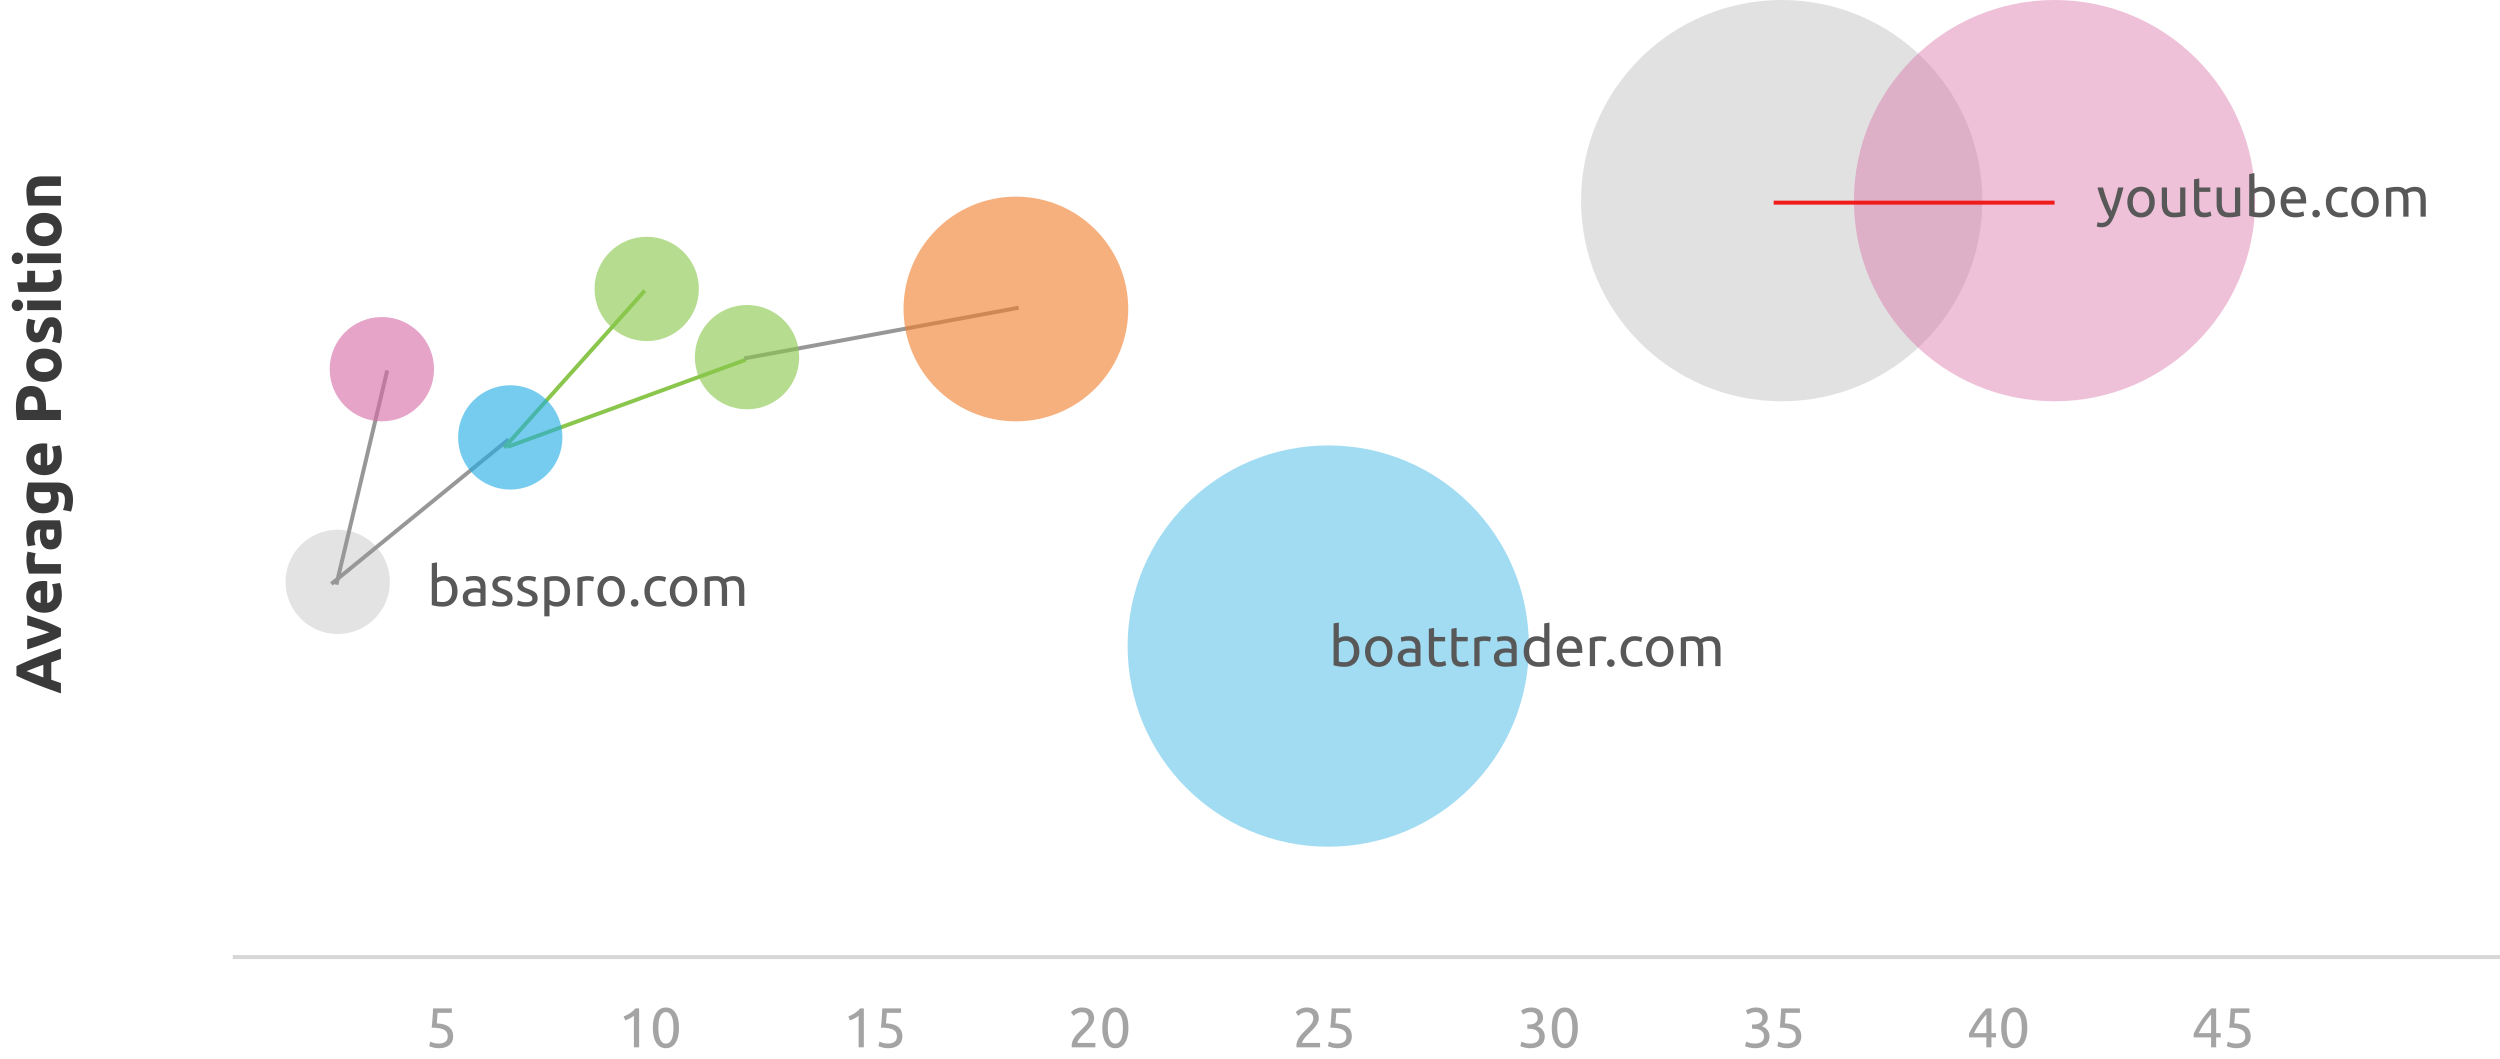 <svg xmlns="http://www.w3.org/2000/svg" width="623" height="264"><g fill="none" fill-rule="evenodd"><path fill="#000" d="M623 239H58v-1h565z" opacity=".16"/><circle cx="444" cy="50" r="50" fill="#B8B8B8" opacity=".42"/><circle cx="512" cy="50" r="50" fill="#D66CA6" opacity=".42"/><path fill="#F01C1C" fill-rule="nonzero" d="M512 50v1h-70v-1z"/><circle cx="331" cy="161" r="50" fill="#22ADE3" opacity=".42"/><g transform="translate(71 49)"><circle cx="13.16" cy="96" r="13" fill="#D1D1D1" opacity=".62"/><path stroke="#979797" stroke-linecap="square" d="M12.938 96.206l12.444-52.412M11.964 96.196l43.392-35.392"/><path stroke="#8AC64C" stroke-linecap="square" d="M55.949 62.179l58.422-21.358"/><path stroke="#979797" stroke-linecap="square" d="M114.962 40.222l67.396-12.444"/><path stroke="#8AC64C" stroke-linecap="square" d="M54.978 62.2l34.364-38.4"/><circle cx="56.16" cy="60" r="13" fill="#22ADE3" opacity=".62"/><circle cx="90.16" cy="23" r="13" fill="#8AC64C" opacity=".62"/><circle cx="24.16" cy="43" r="13" fill="#D66CA6" opacity=".62"/><circle cx="115.16" cy="40" r="13" fill="#8AC64C" opacity=".62"/><circle cx="182.16" cy="28" r="28" fill="#F0802F" opacity=".62"/></g><path fill="#A4A4A4" fill-rule="nonzero" d="M109.342 261.21c.616 0 1.148-.075 1.596-.224.448-.15.819-.355 1.113-.616a2.45 2.45 0 00.658-.938c.145-.364.217-.76.217-1.19 0-.961-.329-1.722-.987-2.282-.658-.56-1.692-.868-3.101-.924.019-.14.037-.331.056-.574l.056-.749.028-.378.041-.533.029-.398h3.542v-1.106h-4.676c-.019.42-.037.819-.056 1.197-.019.378-.042.758-.07 1.141-.028.383-.058.775-.091 1.176-.033.401-.077.83-.133 1.288.784 0 1.433.049 1.946.147.513.098.924.24 1.232.427.308.187.523.418.644.693.121.275.182.59.182.945 0 .233-.04.455-.119.665-.08.21-.208.394-.385.553a1.908 1.908 0 01-.693.378c-.285.093-.637.14-1.057.14-.523 0-.964-.06-1.323-.182a8.183 8.183 0 01-.777-.294l-.252 1.134c.075.037.196.084.364.14.168.056.36.112.574.168.215.056.448.103.7.14.252.037.5.056.742.056zm49.928-.21v-9.702h-.924c-.42.485-.882.889-1.386 1.211a8.685 8.685 0 01-1.554.791l.406.98a6.79 6.79 0 00.609-.238c.21-.093.41-.191.602-.294.191-.103.369-.21.532-.322.163-.112.301-.22.413-.322V261h1.302zm6.678.21c1.017 0 1.813-.439 2.387-1.316.574-.877.861-2.128.861-3.752 0-1.624-.287-2.875-.861-3.752-.574-.877-1.37-1.316-2.387-1.316s-1.813.439-2.387 1.316c-.574.877-.861 2.128-.861 3.752 0 1.624.287 2.875.861 3.752.574.877 1.37 1.316 2.387 1.316zm0-1.148c-.355 0-.653-.105-.896-.315a2.186 2.186 0 01-.581-.847 4.97 4.97 0 01-.308-1.246c-.06-.476-.091-.98-.091-1.512s.03-1.036.091-1.512c.06-.476.163-.891.308-1.246s.338-.637.581-.847c.243-.21.541-.315.896-.315s.653.105.896.315c.243.21.436.492.581.847.145.355.247.77.308 1.246.06.476.091.98.091 1.512s-.03 1.036-.091 1.512c-.06.476-.163.891-.308 1.246s-.338.637-.581.847c-.243.21-.541.315-.896.315z"/><path fill="#3A3A3A" fill-rule="nonzero" d="M15.184 170.208a27.24 27.24 0 01-1.184-.392c-.405-.144-.81-.285-1.216-.424v-4.32c.405-.139.81-.28 1.216-.424.405-.144.8-.275 1.184-.392v-2.672c-1.195.416-2.299.81-3.312 1.184-1.013.373-1.968.739-2.864 1.096A83.774 83.774 0 004.096 166v2.384a57.52 57.52 0 002.36 1.08c.805.347 1.656.699 2.552 1.056.896.357 1.85.723 2.864 1.096 1.013.373 2.117.768 3.312 1.184v-2.592zm-4.384-4.544v3.152a70.88 70.88 0 01-1.376-.504l-1.2-.456-.96-.368a15.178 15.178 0 00-.656-.24c.16-.064.379-.15.656-.256.277-.107.597-.232.96-.376s.763-.296 1.2-.456c.437-.16.896-.325 1.376-.496zm4.384-9.072a42.25 42.25 0 00-3.744-1.656 59.169 59.169 0 00-4.672-1.592v2.464c.416.107.867.232 1.352.376.485.144.976.293 1.472.448.496.155.979.312 1.448.472.47.16.896.31 1.28.448-.384.15-.81.301-1.28.456a107.796 107.796 0 01-2.92.912c-.485.144-.936.27-1.352.376v2.528a58.627 58.627 0 004.672-1.592 42.12 42.12 0 003.744-1.656v-1.984zm.224-8.352c0-.299-.016-.597-.048-.896-.032-.299-.072-.579-.12-.84s-.104-.499-.168-.712a3.305 3.305 0 00-.192-.512l-1.936.32c.117.267.216.61.296 1.032.08.421.12.85.12 1.288 0 .683-.144 1.227-.432 1.632a1.584 1.584 0 01-1.168.688v-5.408l-.44-.032a7.628 7.628 0 00-.456-.016c-1.419 0-2.493.347-3.224 1.04-.73.693-1.096 1.637-1.096 2.832 0 .512.096 1.01.288 1.496.192.485.475.915.848 1.288s.84.675 1.4.904c.56.23 1.213.344 1.96.344a5.48 5.48 0 001.728-.264 3.651 3.651 0 001.384-.816 3.84 3.84 0 00.92-1.392c.224-.56.336-1.219.336-1.976zm-5.28-1.152v3.152a3.427 3.427 0 01-.6-.152 1.634 1.634 0 01-.52-.296 1.405 1.405 0 01-.36-.48 1.608 1.608 0 01-.136-.688c0-.277.048-.51.144-.696.096-.187.219-.341.368-.464.15-.123.32-.213.512-.272.192-.059.39-.093.592-.104zm5.056-6.528H8.752a3.207 3.207 0 01-.088-.472 4.247 4.247 0 01-.04-.536c0-.33.03-.64.088-.928.059-.288.115-.539.168-.752l-1.968-.4a2.568 2.568 0 00-.136.464 9.392 9.392 0 00-.16 1.088 5.396 5.396 0 00-.024.464c0 .715.067 1.363.2 1.944s.275 1.085.424 1.512h7.968v-2.384zm.176-7.264c0-.864-.05-1.6-.152-2.208a31.001 31.001 0 00-.264-1.424h-4.96a5.38 5.38 0 00-1.424.176c-.427.117-.79.317-1.088.6-.299.283-.528.659-.688 1.128-.16.47-.24 1.056-.24 1.76 0 .277.013.552.04.824.027.272.059.53.096.776a9.03 9.03 0 00.264 1.2l1.92-.304a5.09 5.09 0 01-.248-1.024 8.112 8.112 0 01-.088-1.2c0-.608.123-1.035.368-1.28.245-.245.57-.368.976-.368h.224c-.043.15-.077.344-.104.584-.027.24-.04.515-.04.824 0 .459.045.901.136 1.328.09.427.237.805.44 1.136.203.33.475.595.816.792.341.197.757.296 1.248.296.512 0 .944-.085 1.296-.256.352-.17.637-.416.856-.736.219-.32.376-.701.472-1.144.096-.443.144-.936.144-1.48zm-1.84-.16c0 .437-.072.781-.216 1.032-.144.25-.403.376-.776.376-.192 0-.352-.043-.48-.128s-.23-.203-.304-.352a1.659 1.659 0 01-.152-.52 4.667 4.667 0 01-.008-1.16c.021-.192.043-.336.064-.432h1.808c.021.128.037.299.048.512.01.213.016.437.016.672zm4.672-8.608c0-1.461-.333-2.541-1-3.24-.667-.699-1.688-1.048-3.064-1.048H7.056a11.74 11.74 0 00-.336 1.584c-.043.299-.077.6-.104.904-.027.304-.04.6-.04.888 0 .672.099 1.275.296 1.808.197.533.477.984.84 1.352.363.368.797.648 1.304.84.507.192 1.07.288 1.688.288 1.237 0 2.2-.31 2.888-.928.688-.619 1.032-1.51 1.032-2.672a3.878 3.878 0 00-.352-1.68h.304c.47 0 .853.141 1.152.424.299.283.448.765.448 1.448 0 .523-.043.99-.128 1.4-.085.41-.203.803-.352 1.176l2 .416a9.4 9.4 0 00.36-1.424c.09-.512.136-1.024.136-1.536zm-5.488-.672c0 1.077-.667 1.616-2 1.616-.64 0-1.168-.155-1.584-.464-.416-.31-.624-.779-.624-1.408a5.712 5.712 0 01.08-.976h3.808c.085.15.16.33.224.544.064.213.096.443.096.688zm2.704-9.904c0-.299-.016-.597-.048-.896-.032-.299-.072-.579-.12-.84s-.104-.499-.168-.712a3.305 3.305 0 00-.192-.512l-1.936.32c.117.267.216.61.296 1.032.08.421.12.85.12 1.288 0 .683-.144 1.227-.432 1.632a1.584 1.584 0 01-1.168.688v-5.408l-.44-.032a7.628 7.628 0 00-.456-.016c-1.419 0-2.493.347-3.224 1.04-.73.693-1.096 1.637-1.096 2.832 0 .512.096 1.01.288 1.496.192.485.475.915.848 1.288s.84.675 1.4.904c.56.23 1.213.344 1.96.344a5.48 5.48 0 001.728-.264 3.651 3.651 0 001.384-.816 3.84 3.84 0 00.92-1.392c.224-.56.336-1.219.336-1.976zm-5.28-1.152v3.152a3.427 3.427 0 01-.6-.152 1.634 1.634 0 01-.52-.296 1.405 1.405 0 01-.36-.48 1.608 1.608 0 01-.136-.688c0-.277.048-.51.144-.696.096-.187.219-.341.368-.464.15-.123.32-.213.512-.272.192-.059.39-.093.592-.104zm5.056-10.64h-3.712v-.784c0-1.664-.296-2.944-.888-3.84-.592-.896-1.555-1.344-2.888-1.344-1.323 0-2.275.443-2.856 1.328s-.872 2.155-.872 3.808c0 .459.021.992.064 1.6.043.608.117 1.184.224 1.728h10.928v-2.496zm-5.84-.784v.784h-3.2a29.3 29.3 0 01-.032-.456 9.45 9.45 0 01-.016-.536c0-.363.024-.693.072-.992.048-.299.133-.552.256-.76.123-.208.285-.368.488-.48.203-.112.459-.168.768-.168.64 0 1.077.219 1.312.656.235.437.352 1.088.352 1.952zm6.064-10.368c0-.63-.107-1.197-.32-1.704A3.744 3.744 0 0014.184 88a3.95 3.95 0 00-1.408-.832c-.55-.192-1.155-.288-1.816-.288s-1.264.101-1.808.304a4.066 4.066 0 00-1.392.848 3.792 3.792 0 00-.896 1.304 4.273 4.273 0 00-.32 1.672c0 .597.107 1.15.32 1.656.213.507.512.944.896 1.312a4.1 4.1 0 001.392.864c.544.208 1.147.312 1.808.312s1.267-.101 1.816-.304A4.13 4.13 0 0014.184 94c.39-.363.69-.797.904-1.304.213-.507.32-1.07.32-1.688zm-2.048 0c0 .544-.216.965-.648 1.264-.432.299-1.016.448-1.752.448s-1.315-.15-1.736-.448c-.421-.299-.632-.72-.632-1.264s.21-.963.632-1.256c.421-.293 1-.44 1.736-.44s1.32.147 1.752.44c.432.293.648.712.648 1.256zm2.048-8.368c0-1.141-.213-2.024-.64-2.648-.427-.624-1.056-.936-1.888-.936-.352 0-.661.04-.928.12-.267.08-.51.219-.728.416-.219.197-.421.467-.608.808s-.376.773-.568 1.296a7.628 7.628 0 01-.264.632c-.08.165-.155.296-.224.392a.548.548 0 01-.216.192.646.646 0 01-.256.048c-.416 0-.624-.373-.624-1.12 0-.405.037-.77.112-1.096.075-.325.16-.627.256-.904l-1.856-.416c-.107.277-.205.65-.296 1.12-.09.47-.136.96-.136 1.472 0 1.024.23 1.83.688 2.416.459.587 1.083.88 1.872.88.405 0 .752-.059 1.04-.176.288-.117.536-.283.744-.496.208-.213.387-.472.536-.776.15-.304.293-.643.432-1.016.181-.48.344-.837.488-1.072.144-.235.312-.352.504-.352.245 0 .41.09.496.272.085.181.128.49.128.928 0 .416-.045.837-.136 1.264-.09.427-.216.843-.376 1.248l1.936.4c.085-.192.192-.536.32-1.032s.192-1.117.192-1.864zm-9.664-6.544c0-.384-.125-.717-.376-1-.25-.283-.595-.424-1.032-.424-.437 0-.781.141-1.032.424-.25.283-.376.616-.376 1s.125.717.376 1c.25.283.595.424 1.032.424.437 0 .781-.141 1.032-.424.25-.283.376-.616.376-1zm9.44-1.2H6.768v2.384h8.416v-2.384zm.192-5.488c0-.512-.043-.944-.128-1.296a6.783 6.783 0 00-.304-.96l-1.856.336a4.555 4.555 0 01.272 1.536c0 .533-.15.888-.448 1.064-.299.176-.699.264-1.2.264h-2.96v-2.864H6.768v2.864h-2.48l.384 2.384h7.072c.544 0 1.04-.05 1.488-.152.448-.101.83-.28 1.144-.536a2.53 2.53 0 00.736-1.024c.176-.427.264-.965.264-1.616zm-9.632-5.04c0-.384-.125-.717-.376-1-.25-.283-.595-.424-1.032-.424-.437 0-.781.141-1.032.424-.25.283-.376.616-.376 1s.125.717.376 1c.25.283.595.424 1.032.424.437 0 .781-.141 1.032-.424.25-.283.376-.616.376-1zm9.44-1.2H6.768v2.384h8.416v-2.384zm.224-5.984c0-.63-.107-1.197-.32-1.704a3.744 3.744 0 00-.904-1.304 3.95 3.95 0 00-1.408-.832c-.55-.192-1.155-.288-1.816-.288s-1.264.101-1.808.304a4.066 4.066 0 00-1.392.848 3.792 3.792 0 00-.896 1.304 4.273 4.273 0 00-.32 1.672c0 .597.107 1.15.32 1.656.213.507.512.944.896 1.312a4.1 4.1 0 001.392.864c.544.208 1.147.312 1.808.312s1.267-.101 1.816-.304a4.13 4.13 0 001.408-.848c.39-.363.69-.797.904-1.304.213-.507.32-1.07.32-1.688zm-2.048 0c0 .544-.216.965-.648 1.264-.432.299-1.016.448-1.752.448s-1.315-.15-1.736-.448c-.421-.299-.632-.72-.632-1.264s.21-.963.632-1.256c.421-.293 1-.44 1.736-.44s1.32.147 1.752.44c.432.293.648.712.648 1.256zm1.824-8.352H8.688c-.021-.15-.04-.32-.056-.512s-.024-.373-.024-.544c0-.555.16-.933.48-1.136.32-.203.864-.304 1.632-.304h4.464v-2.384h-4.752c-.576 0-1.099.059-1.568.176a3.08 3.08 0 00-1.216.592c-.341.277-.605.653-.792 1.128-.187.475-.28 1.07-.28 1.784 0 .704.05 1.376.152 2.016.101.64.21 1.163.328 1.568h8.128v-2.384z"/><path fill="#A4A4A4" fill-rule="nonzero" d="M215.27 261v-9.702h-.924c-.42.485-.882.889-1.386 1.211a8.685 8.685 0 01-1.554.791l.406.98a6.79 6.79 0 00.609-.238c.21-.093.41-.191.602-.294.191-.103.369-.21.532-.322.163-.112.301-.22.413-.322V261h1.302zm6.02.21c.616 0 1.148-.075 1.596-.224.448-.15.819-.355 1.113-.616a2.45 2.45 0 00.658-.938c.145-.364.217-.76.217-1.19 0-.961-.329-1.722-.987-2.282-.658-.56-1.692-.868-3.101-.924.019-.14.037-.331.056-.574l.056-.749.028-.378.041-.533.029-.398h3.542v-1.106h-4.676c-.019.42-.037.819-.056 1.197-.019.378-.042.758-.07 1.141-.028.383-.058.775-.091 1.176-.033.401-.077.83-.133 1.288.784 0 1.433.049 1.946.147.513.098.924.24 1.232.427.308.187.523.418.644.693.121.275.182.59.182.945 0 .233-.04.455-.119.665-.08.21-.208.394-.385.553a1.908 1.908 0 01-.693.378c-.285.093-.637.14-1.057.14-.523 0-.964-.06-1.323-.182a8.183 8.183 0 01-.777-.294l-.252 1.134c.075.037.196.084.364.14.168.056.36.112.574.168.215.056.448.103.7.14.252.037.5.056.742.056zm51.674-.21v-1.106h-4.466c0-.159.063-.345.189-.56.126-.215.282-.439.469-.672.187-.233.385-.457.595-.672.21-.215.394-.401.553-.56.28-.28.56-.567.84-.861.28-.294.532-.593.756-.896.224-.303.404-.611.539-.924.135-.313.203-.637.203-.973 0-.859-.254-1.524-.763-1.995-.509-.471-1.272-.707-2.289-.707a3.35 3.35 0 00-.938.126c-.29.084-.55.187-.784.308a3.636 3.636 0 00-.98.728l.644.924.28-.245c.121-.107.27-.21.448-.308.177-.098.378-.184.602-.259.224-.075.471-.112.742-.112.224 0 .436.03.637.091.2.06.376.156.525.287.15.13.268.294.357.49.089.196.133.434.133.714 0 .261-.049.509-.147.742-.098.233-.229.46-.392.679-.163.22-.35.439-.56.658-.21.22-.432.441-.665.665-.28.28-.565.57-.854.868-.29.299-.55.616-.784.952a5.043 5.043 0 00-.567 1.071 3.39 3.39 0 00-.217 1.225v.154c0 .056.005.112.014.168h5.88zm4.984.21c1.017 0 1.813-.439 2.387-1.316.574-.877.861-2.128.861-3.752 0-1.624-.287-2.875-.861-3.752-.574-.877-1.37-1.316-2.387-1.316s-1.813.439-2.387 1.316c-.574.877-.861 2.128-.861 3.752 0 1.624.287 2.875.861 3.752.574.877 1.37 1.316 2.387 1.316zm0-1.148c-.355 0-.653-.105-.896-.315a2.186 2.186 0 01-.581-.847 4.97 4.97 0 01-.308-1.246c-.06-.476-.091-.98-.091-1.512s.03-1.036.091-1.512c.06-.476.163-.891.308-1.246s.338-.637.581-.847c.243-.21.541-.315.896-.315s.653.105.896.315c.243.21.436.492.581.847.145.355.247.77.308 1.246.06.476.091.98.091 1.512s-.03 1.036-.091 1.512c-.06.476-.163.891-.308 1.246s-.338.637-.581.847c-.243.21-.541.315-.896.315zm51.016.938v-1.106h-4.466c0-.159.063-.345.189-.56.126-.215.282-.439.469-.672.187-.233.385-.457.595-.672.21-.215.394-.401.553-.56.28-.28.56-.567.84-.861.28-.294.532-.593.756-.896.224-.303.404-.611.539-.924.135-.313.203-.637.203-.973 0-.859-.254-1.524-.763-1.995-.509-.471-1.272-.707-2.289-.707a3.35 3.35 0 00-.938.126c-.29.084-.55.187-.784.308a3.636 3.636 0 00-.98.728l.644.924.28-.245c.121-.107.27-.21.448-.308.177-.098.378-.184.602-.259.224-.075.471-.112.742-.112.224 0 .436.03.637.091.2.06.376.156.525.287.15.13.268.294.357.49.089.196.133.434.133.714 0 .261-.049.509-.147.742-.098.233-.229.46-.392.679-.163.22-.35.439-.56.658-.21.22-.432.441-.665.665-.28.28-.565.57-.854.868-.29.299-.55.616-.784.952a5.043 5.043 0 00-.567 1.071 3.39 3.39 0 00-.217 1.225v.154c0 .056.005.112.014.168h5.88zm4.326.21c.616 0 1.148-.075 1.596-.224.448-.15.819-.355 1.113-.616a2.45 2.45 0 00.658-.938c.145-.364.217-.76.217-1.19 0-.961-.329-1.722-.987-2.282-.658-.56-1.692-.868-3.101-.924.019-.14.037-.331.056-.574l.056-.749.028-.378.041-.533.029-.398h3.542v-1.106h-4.676c-.019.42-.037.819-.056 1.197-.019.378-.042.758-.07 1.141-.028.383-.058.775-.091 1.176-.033.401-.077.83-.133 1.288.784 0 1.433.049 1.946.147.513.098.924.24 1.232.427.308.187.523.418.644.693.121.275.182.59.182.945 0 .233-.04.455-.119.665-.08.21-.208.394-.385.553a1.908 1.908 0 01-.693.378c-.285.093-.637.14-1.057.14-.523 0-.964-.06-1.323-.182a8.183 8.183 0 01-.777-.294l-.252 1.134c.075.037.196.084.364.14.168.056.36.112.574.168.215.056.448.103.7.14.252.037.5.056.742.056zm48.006 0c.625 0 1.167-.075 1.624-.224.457-.15.838-.355 1.141-.616.303-.261.527-.572.672-.931.145-.36.217-.749.217-1.169a2.611 2.611 0 00-.581-1.68 2.29 2.29 0 00-.609-.532 3.159 3.159 0 00-.728-.322c.41-.187.76-.46 1.05-.819.29-.36.434-.791.434-1.295 0-.364-.06-.702-.182-1.015a2.183 2.183 0 00-.546-.812 2.475 2.475 0 00-.924-.532c-.373-.126-.817-.189-1.33-.189-.27 0-.53.026-.777.077a5.45 5.45 0 00-.693.189 4.534 4.534 0 00-1.008.49l.504.994a4.98 4.98 0 01.791-.406c.313-.13.693-.196 1.141-.196.224 0 .436.026.637.077.2.051.378.138.532.259.154.121.278.275.371.462.093.187.14.41.14.672 0 .317-.065.581-.196.791-.13.21-.299.376-.504.497a2.097 2.097 0 01-.679.252c-.247.047-.488.07-.721.07h-.462v1.064h.336c.336 0 .665.03.987.091.322.06.604.163.847.308s.439.338.588.581c.15.243.224.541.224.896 0 .55-.18.99-.539 1.316-.36.327-.954.49-1.785.49-.532 0-.982-.06-1.351-.182a7.868 7.868 0 01-.791-.294l-.252 1.134c.075.037.196.084.364.14a8.07 8.07 0 001.309.308c.257.037.506.056.749.056zm8.652 0c1.017 0 1.813-.439 2.387-1.316.574-.877.861-2.128.861-3.752 0-1.624-.287-2.875-.861-3.752-.574-.877-1.37-1.316-2.387-1.316s-1.813.439-2.387 1.316c-.574.877-.861 2.128-.861 3.752 0 1.624.287 2.875.861 3.752.574.877 1.37 1.316 2.387 1.316zm0-1.148c-.355 0-.653-.105-.896-.315a2.186 2.186 0 01-.581-.847 4.97 4.97 0 01-.308-1.246c-.06-.476-.091-.98-.091-1.512s.03-1.036.091-1.512c.06-.476.163-.891.308-1.246s.338-.637.581-.847c.243-.21.541-.315.896-.315s.653.105.896.315c.243.21.436.492.581.847.145.355.247.77.308 1.246.06.476.091.98.091 1.512s-.03 1.036-.091 1.512c-.06.476-.163.891-.308 1.246s-.338.637-.581.847c-.243.21-.541.315-.896.315z"/><path fill="#585858" fill-rule="nonzero" d="M523.624 56.632c.383 0 .726-.047 1.029-.14.303-.093.576-.238.819-.434s.464-.446.665-.749c.2-.303.394-.665.581-1.085.476-1.101.92-2.284 1.33-3.549.41-1.265.784-2.583 1.12-3.955h-1.344a74.786 74.786 0 01-.742 2.968 37.54 37.54 0 01-.924 2.912c-.224-.476-.439-.97-.644-1.484a34.32 34.32 0 01-.574-1.54 37.762 37.762 0 01-.483-1.498 28.21 28.21 0 01-.371-1.358h-1.4c.336 1.288.758 2.56 1.267 3.815a40.021 40.021 0 001.645 3.563c-.233.513-.495.884-.784 1.113-.29.229-.69.343-1.204.343a1.93 1.93 0 01-.483-.063 2.466 2.466 0 01-.399-.133l-.238 1.05c.037.019.1.042.189.07a3.824 3.824 0 00.623.133c.112.014.22.021.322.021zm9.926-2.45c.495 0 .952-.091 1.372-.273.42-.182.782-.441 1.085-.777.303-.336.539-.737.707-1.204a4.61 4.61 0 00.252-1.568c0-.57-.084-1.09-.252-1.561a3.582 3.582 0 00-.707-1.211 3.107 3.107 0 00-1.085-.777 3.412 3.412 0 00-1.372-.273c-.495 0-.952.091-1.372.273-.42.182-.782.441-1.085.777-.303.336-.539.74-.707 1.211a4.622 4.622 0 00-.252 1.561c0 .579.084 1.101.252 1.568.168.467.404.868.707 1.204.303.336.665.595 1.085.777.42.182.877.273 1.372.273zm0-1.148c-.635 0-1.136-.24-1.505-.721-.369-.48-.553-1.132-.553-1.953 0-.821.184-1.472.553-1.953.369-.48.87-.721 1.505-.721.635 0 1.136.24 1.505.721.369.48.553 1.132.553 1.953 0 .821-.184 1.472-.553 1.953-.369.48-.87.721-1.505.721zm8.162 1.12c.644 0 1.211-.042 1.701-.126.49-.084.884-.163 1.183-.238v-7.07h-1.302v6.146a1.04 1.04 0 01-.231.049c-.107.014-.226.028-.357.042a8.903 8.903 0 01-.854.049c-.663 0-1.134-.191-1.414-.574-.28-.383-.42-1.017-.42-1.904V46.72h-1.302v4.088c0 .495.051.945.154 1.351.103.406.27.758.504 1.057.233.299.541.53.924.693.383.163.854.245 1.414.245zm7.574 0c.42 0 .793-.049 1.12-.147.327-.098.555-.18.686-.245l-.252-1.078c-.093.037-.259.1-.497.189s-.553.133-.945.133c-.224 0-.42-.028-.588-.084a.909.909 0 01-.42-.287 1.354 1.354 0 01-.252-.56 4.038 4.038 0 01-.084-.903v-3.36h2.758V46.72h-2.758v-2.254l-1.302.224v6.496c0 .485.04.912.119 1.281.08.369.217.679.413.931.196.252.455.441.777.567.322.126.73.189 1.225.189zm6.09 0c.644 0 1.211-.042 1.701-.126.49-.084.884-.163 1.183-.238v-7.07h-1.302v6.146a1.04 1.04 0 01-.231.049c-.107.014-.226.028-.357.042a8.903 8.903 0 01-.854.049c-.663 0-1.134-.191-1.414-.574-.28-.383-.42-1.017-.42-1.904V46.72h-1.302v4.088c0 .495.051.945.154 1.351.103.406.27.758.504 1.057.233.299.541.53.924.693.383.163.854.245 1.414.245zm7.882.014c.56 0 1.064-.089 1.512-.266a3.25 3.25 0 001.148-.756c.317-.327.562-.726.735-1.197a4.586 4.586 0 00.259-1.589c0-.56-.072-1.073-.217-1.54a3.456 3.456 0 00-.637-1.204 2.899 2.899 0 00-1.029-.784c-.406-.187-.87-.28-1.393-.28-.42 0-.791.056-1.113.168a3.56 3.56 0 00-.721.322v-3.906l-1.302.224v10.43c.299.084.681.168 1.148.252a9.166 9.166 0 001.61.126zm-.014-1.148c-.355 0-.651-.016-.889-.049s-.422-.068-.553-.105V48.26a2.69 2.69 0 01.686-.378c.299-.121.625-.182.98-.182.373 0 .693.068.959.203s.483.322.651.56c.168.238.29.52.364.847.075.327.112.677.112 1.05 0 .85-.21 1.505-.63 1.967-.42.462-.98.693-1.68.693zm8.764 1.148c.504 0 .954-.047 1.351-.14.397-.093.674-.182.833-.266l-.182-1.092a4.104 4.104 0 01-.707.231c-.313.08-.698.119-1.155.119-.812 0-1.41-.196-1.792-.588-.383-.392-.602-.966-.658-1.722h4.984a1.86 1.86 0 00.014-.245v-.217c0-1.25-.261-2.182-.784-2.793-.523-.611-1.274-.917-2.254-.917-.42 0-.83.08-1.232.238a3.025 3.025 0 00-1.064.714 3.523 3.523 0 00-.742 1.197c-.187.48-.28 1.043-.28 1.687 0 .55.072 1.057.217 1.519.145.462.366.861.665 1.197.299.336.679.6 1.141.791.462.191 1.01.287 1.645.287zm1.33-4.508h-3.612c.028-.252.086-.5.175-.742.089-.243.212-.457.371-.644s.352-.338.581-.455c.229-.117.492-.175.791-.175.532 0 .95.189 1.253.567.303.378.45.861.441 1.449zm3.836 4.522c.29 0 .518-.093.686-.28.168-.187.252-.406.252-.658s-.084-.471-.252-.658c-.168-.187-.397-.28-.686-.28-.29 0-.518.093-.686.28-.168.187-.252.406-.252.658s.084.471.252.658c.168.187.397.28.686.28zm6.006-.014c.187 0 .38-.012.581-.035.2-.023.39-.051.567-.084.177-.033.336-.07.476-.112.14-.042.247-.086.322-.133l-.182-1.092c-.159.075-.378.145-.658.21s-.593.098-.938.098c-.43 0-.793-.063-1.092-.189a1.872 1.872 0 01-.735-.539 2.229 2.229 0 01-.42-.84 4.097 4.097 0 01-.133-1.078c0-.877.194-1.545.581-2.002.387-.457.945-.686 1.673-.686.29 0 .562.028.819.084.257.056.483.13.679.224l.294-1.106a4.528 4.528 0 00-.938-.266 5.79 5.79 0 00-.98-.084 3.56 3.56 0 00-1.449.287 3.1 3.1 0 00-1.099.798c-.299.34-.53.744-.693 1.211-.163.467-.245.98-.245 1.54s.075 1.071.224 1.533c.15.462.376.861.679 1.197.303.336.677.597 1.12.784.443.187.959.28 1.547.28zm6.174.014c.495 0 .952-.091 1.372-.273.42-.182.782-.441 1.085-.777.303-.336.539-.737.707-1.204a4.61 4.61 0 00.252-1.568c0-.57-.084-1.09-.252-1.561a3.582 3.582 0 00-.707-1.211 3.107 3.107 0 00-1.085-.777 3.412 3.412 0 00-1.372-.273c-.495 0-.952.091-1.372.273-.42.182-.782.441-1.085.777-.303.336-.539.74-.707 1.211a4.622 4.622 0 00-.252 1.561c0 .579.084 1.101.252 1.568.168.467.404.868.707 1.204.303.336.665.595 1.085.777.42.182.877.273 1.372.273zm0-1.148c-.635 0-1.136-.24-1.505-.721-.369-.48-.553-1.132-.553-1.953 0-.821.184-1.472.553-1.953.369-.48.87-.721 1.505-.721.635 0 1.136.24 1.505.721.369.48.553 1.132.553 1.953 0 .821-.184 1.472-.553 1.953-.369.48-.87.721-1.505.721zm6.552.966v-6.146a5.848 5.848 0 01.595-.091 9.982 9.982 0 01.847-.049c.308 0 .562.049.763.147.2.098.36.25.476.455.117.205.198.462.245.77.047.308.07.677.07 1.106V54h1.302v-4.088c0-.317-.019-.62-.056-.91a4.733 4.733 0 00-.168-.798c.103-.093.296-.198.581-.315.285-.117.646-.175 1.085-.175.317 0 .576.049.777.147.2.098.36.25.476.455.117.205.196.462.238.77.042.308.063.677.063 1.106V54h1.302v-4.088a8.02 8.02 0 00-.105-1.344 2.696 2.696 0 00-.406-1.064c-.2-.299-.478-.53-.833-.693-.355-.163-.812-.245-1.372-.245-.29 0-.56.03-.812.091-.252.06-.48.13-.686.21-.205.08-.378.161-.518.245-.14.084-.243.15-.308.196a2.058 2.058 0 00-.798-.553c-.317-.126-.71-.189-1.176-.189-.644 0-1.211.042-1.701.126-.49.084-.884.163-1.183.238V54h1.302zM335.091 166.168c.56 0 1.064-.089 1.512-.266a3.25 3.25 0 001.148-.756c.317-.327.562-.726.735-1.197a4.586 4.586 0 00.259-1.589c0-.56-.072-1.073-.217-1.54a3.456 3.456 0 00-.637-1.204 2.899 2.899 0 00-1.029-.784c-.406-.187-.87-.28-1.393-.28-.42 0-.791.056-1.113.168a3.56 3.56 0 00-.721.322v-3.906l-1.302.224v10.43c.299.084.681.168 1.148.252a9.166 9.166 0 001.61.126zm-.014-1.148c-.355 0-.651-.016-.889-.049s-.422-.068-.553-.105v-4.606a2.69 2.69 0 01.686-.378c.299-.121.625-.182.98-.182.373 0 .693.068.959.203s.483.322.651.56c.168.238.29.52.364.847.075.327.112.677.112 1.05 0 .85-.21 1.505-.63 1.967-.42.462-.98.693-1.68.693zm8.512 1.162c.495 0 .952-.091 1.372-.273.42-.182.782-.441 1.085-.777.303-.336.539-.737.707-1.204a4.61 4.61 0 00.252-1.568c0-.57-.084-1.09-.252-1.561a3.582 3.582 0 00-.707-1.211 3.107 3.107 0 00-1.085-.777 3.412 3.412 0 00-1.372-.273c-.495 0-.952.091-1.372.273-.42.182-.782.441-1.085.777-.303.336-.539.74-.707 1.211a4.622 4.622 0 00-.252 1.561c0 .579.084 1.101.252 1.568.168.467.404.868.707 1.204.303.336.665.595 1.085.777.42.182.877.273 1.372.273zm0-1.148c-.635 0-1.136-.24-1.505-.721-.369-.48-.553-1.132-.553-1.953 0-.821.184-1.472.553-1.953.369-.48.87-.721 1.505-.721.635 0 1.136.24 1.505.721.369.48.553 1.132.553 1.953 0 .821-.184 1.472-.553 1.953-.369.48-.87.721-1.505.721zm7.56 1.12c.29 0 .581-.012.875-.035.294-.023.567-.049.819-.077.252-.028.478-.058.679-.091l.469-.077v-4.55c0-.41-.047-.786-.14-1.127a2.176 2.176 0 00-.469-.882 2.15 2.15 0 00-.868-.574c-.36-.135-.8-.203-1.323-.203-.457 0-.882.035-1.274.105-.392.07-.672.142-.84.217l.154 1.078c.159-.065.399-.128.721-.189.322-.06.698-.091 1.127-.091.336 0 .609.049.819.147.21.098.376.229.497.392s.205.35.252.56c.047.21.07.422.07.637v.364c-.037-.01-.103-.023-.196-.042-.093-.019-.203-.04-.329-.063s-.259-.042-.399-.056a4.077 4.077 0 00-.406-.021c-.41 0-.803.042-1.176.126a3.09 3.09 0 00-.98.392 1.94 1.94 0 00-.665.7c-.163.29-.245.635-.245 1.036 0 .42.07.78.21 1.078.14.299.336.539.588.721.252.182.55.315.896.399.345.084.723.126 1.134.126zm.154-1.092c-.513 0-.92-.091-1.218-.273-.299-.182-.448-.506-.448-.973 0-.252.06-.455.182-.609a1.29 1.29 0 01.455-.364c.182-.089.383-.147.602-.175.22-.028.427-.042.623-.042.299 0 .553.016.763.049.21.033.362.072.455.119v2.17a3.615 3.615 0 01-.595.077c-.238.014-.511.021-.819.021zm7.294 1.092c.42 0 .793-.049 1.12-.147.327-.098.555-.18.686-.245l-.252-1.078c-.093.037-.259.1-.497.189s-.553.133-.945.133c-.224 0-.42-.028-.588-.084a.909.909 0 01-.42-.287 1.354 1.354 0 01-.252-.56 4.038 4.038 0 01-.084-.903v-3.36h2.758v-1.092h-2.758v-2.254l-1.302.224v6.496c0 .485.04.912.119 1.281.08.369.217.679.413.931.196.252.455.441.777.567.322.126.73.189 1.225.189zm5.628 0c.42 0 .793-.049 1.12-.147.327-.098.555-.18.686-.245l-.252-1.078c-.093.037-.259.1-.497.189s-.553.133-.945.133c-.224 0-.42-.028-.588-.084a.909.909 0 01-.42-.287 1.354 1.354 0 01-.252-.56 4.038 4.038 0 01-.084-.903v-3.36h2.758v-1.092h-2.758v-2.254l-1.302.224v6.496c0 .485.04.912.119 1.281.08.369.217.679.413.931.196.252.455.441.777.567.322.126.73.189 1.225.189zm4.48-.154v-6.118c.075-.019.231-.054.469-.105a3.43 3.43 0 01.721-.077c.373 0 .679.026.917.077.238.051.408.096.511.133l.224-1.134a2.186 2.186 0 00-.259-.063 12.383 12.383 0 00-.385-.07 6.459 6.459 0 00-.427-.056 4.053 4.053 0 00-.385-.021c-.57 0-1.083.049-1.54.147-.457.098-.84.203-1.148.315V166h1.302zm6.412.154c.29 0 .581-.012.875-.035.294-.023.567-.049.819-.077.252-.028.478-.058.679-.091l.469-.077v-4.55c0-.41-.047-.786-.14-1.127a2.176 2.176 0 00-.469-.882 2.15 2.15 0 00-.868-.574c-.36-.135-.8-.203-1.323-.203-.457 0-.882.035-1.274.105-.392.07-.672.142-.84.217l.154 1.078c.159-.065.399-.128.721-.189.322-.06.698-.091 1.127-.091.336 0 .609.049.819.147.21.098.376.229.497.392s.205.35.252.56c.047.21.07.422.07.637v.364c-.037-.01-.103-.023-.196-.042-.093-.019-.203-.04-.329-.063s-.259-.042-.399-.056a4.077 4.077 0 00-.406-.021c-.41 0-.803.042-1.176.126a3.09 3.09 0 00-.98.392 1.94 1.94 0 00-.665.7c-.163.29-.245.635-.245 1.036 0 .42.07.78.21 1.078.14.299.336.539.588.721.252.182.55.315.896.399.345.084.723.126 1.134.126zm.154-1.092c-.513 0-.92-.091-1.218-.273-.299-.182-.448-.506-.448-.973 0-.252.06-.455.182-.609a1.29 1.29 0 01.455-.364c.182-.089.383-.147.602-.175.22-.028.427-.042.623-.042.299 0 .553.016.763.049.21.033.362.072.455.119v2.17a3.615 3.615 0 01-.595.077c-.238.014-.511.021-.819.021zm8.092 1.106c.607 0 1.143-.042 1.61-.126.467-.084.85-.168 1.148-.252v-10.654l-1.302.224v3.682c-.159-.103-.399-.21-.721-.322a3.383 3.383 0 00-1.113-.168c-.523 0-.987.093-1.393.28a2.899 2.899 0 00-1.029.784c-.28.336-.492.737-.637 1.204-.145.467-.217.98-.217 1.54 0 .588.086 1.118.259 1.589.173.471.418.87.735 1.197.317.327.7.579 1.148.756.448.177.952.266 1.512.266zm.014-1.148c-.7 0-1.26-.231-1.68-.693-.42-.462-.63-1.118-.63-1.967 0-.373.037-.723.112-1.05.075-.327.196-.609.364-.847.168-.238.385-.425.651-.56.266-.135.586-.203.959-.203.355 0 .681.06.98.182.299.121.527.247.686.378v4.606c-.13.037-.315.072-.553.105a6.653 6.653 0 01-.889.049zm8.246 1.148c.504 0 .954-.047 1.351-.14.397-.093.674-.182.833-.266l-.182-1.092a4.104 4.104 0 01-.707.231c-.313.08-.698.119-1.155.119-.812 0-1.41-.196-1.792-.588-.383-.392-.602-.966-.658-1.722h4.984a1.86 1.86 0 00.014-.245v-.217c0-1.25-.261-2.182-.784-2.793-.523-.611-1.274-.917-2.254-.917-.42 0-.83.08-1.232.238a3.025 3.025 0 00-1.064.714 3.523 3.523 0 00-.742 1.197c-.187.48-.28 1.043-.28 1.687 0 .55.072 1.057.217 1.519.145.462.366.861.665 1.197.299.336.679.6 1.141.791.462.191 1.01.287 1.645.287zm1.33-4.508h-3.612c.028-.252.086-.5.175-.742.089-.243.212-.457.371-.644s.352-.338.581-.455c.229-.117.492-.175.791-.175.532 0 .95.189 1.253.567.303.378.45.861.441 1.449zm4.536 4.34v-6.118c.075-.019.231-.054.469-.105a3.43 3.43 0 01.721-.077c.373 0 .679.026.917.077.238.051.408.096.511.133l.224-1.134a2.186 2.186 0 00-.259-.063 12.383 12.383 0 00-.385-.07 6.459 6.459 0 00-.427-.056 4.053 4.053 0 00-.385-.021c-.57 0-1.083.049-1.54.147-.457.098-.84.203-1.148.315V166h1.302zm3.934.182c.29 0 .518-.093.686-.28.168-.187.252-.406.252-.658s-.084-.471-.252-.658c-.168-.187-.397-.28-.686-.28-.29 0-.518.093-.686.28-.168.187-.252.406-.252.658s.084.471.252.658c.168.187.397.28.686.28zm6.006-.014c.187 0 .38-.012.581-.035.2-.023.39-.051.567-.084.177-.033.336-.07.476-.112.14-.042.247-.086.322-.133l-.182-1.092c-.159.075-.378.145-.658.21s-.593.098-.938.098c-.43 0-.793-.063-1.092-.189a1.872 1.872 0 01-.735-.539 2.229 2.229 0 01-.42-.84 4.097 4.097 0 01-.133-1.078c0-.877.194-1.545.581-2.002.387-.457.945-.686 1.673-.686.29 0 .562.028.819.084.257.056.483.13.679.224l.294-1.106a4.528 4.528 0 00-.938-.266 5.79 5.79 0 00-.98-.084 3.56 3.56 0 00-1.449.287 3.1 3.1 0 00-1.099.798c-.299.34-.53.744-.693 1.211-.163.467-.245.98-.245 1.54s.075 1.071.224 1.533c.15.462.376.861.679 1.197.303.336.677.597 1.12.784.443.187.959.28 1.547.28zm6.174.014c.495 0 .952-.091 1.372-.273.42-.182.782-.441 1.085-.777.303-.336.539-.737.707-1.204a4.61 4.61 0 00.252-1.568c0-.57-.084-1.09-.252-1.561a3.582 3.582 0 00-.707-1.211 3.107 3.107 0 00-1.085-.777 3.412 3.412 0 00-1.372-.273c-.495 0-.952.091-1.372.273-.42.182-.782.441-1.085.777-.303.336-.539.74-.707 1.211a4.622 4.622 0 00-.252 1.561c0 .579.084 1.101.252 1.568.168.467.404.868.707 1.204.303.336.665.595 1.085.777.42.182.877.273 1.372.273zm0-1.148c-.635 0-1.136-.24-1.505-.721-.369-.48-.553-1.132-.553-1.953 0-.821.184-1.472.553-1.953.369-.48.87-.721 1.505-.721.635 0 1.136.24 1.505.721.369.48.553 1.132.553 1.953 0 .821-.184 1.472-.553 1.953-.369.48-.87.721-1.505.721zm6.552.966v-6.146a5.848 5.848 0 01.595-.091 9.982 9.982 0 01.847-.049c.308 0 .562.049.763.147.2.098.36.25.476.455.117.205.198.462.245.77.047.308.07.677.07 1.106V166h1.302v-4.088c0-.317-.019-.62-.056-.91a4.733 4.733 0 00-.168-.798c.103-.093.296-.198.581-.315.285-.117.646-.175 1.085-.175.317 0 .576.049.777.147.2.098.36.25.476.455.117.205.196.462.238.77.042.308.063.677.063 1.106V166h1.302v-4.088a8.02 8.02 0 00-.105-1.344 2.696 2.696 0 00-.406-1.064c-.2-.299-.478-.53-.833-.693-.355-.163-.812-.245-1.372-.245-.29 0-.56.03-.812.091-.252.06-.48.13-.686.21-.205.08-.378.161-.518.245-.14.084-.243.15-.308.196a2.058 2.058 0 00-.798-.553c-.317-.126-.71-.189-1.176-.189-.644 0-1.211.042-1.701.126-.49.084-.884.163-1.183.238V166h1.302zm-309.796-14.832c.56 0 1.064-.089 1.512-.266a3.25 3.25 0 001.148-.756c.317-.327.562-.726.735-1.197a4.586 4.586 0 00.259-1.589c0-.56-.072-1.073-.217-1.54a3.456 3.456 0 00-.637-1.204 2.899 2.899 0 00-1.029-.784c-.406-.187-.87-.28-1.393-.28-.42 0-.791.056-1.113.168a3.56 3.56 0 00-.721.322v-3.906l-1.302.224v10.43c.299.084.681.168 1.148.252a9.166 9.166 0 001.61.126zm-.014-1.148c-.355 0-.651-.016-.889-.049s-.422-.068-.553-.105v-4.606a2.69 2.69 0 01.686-.378c.299-.121.625-.182.98-.182.373 0 .693.068.959.203s.483.322.651.56c.168.238.29.52.364.847.075.327.112.677.112 1.05 0 .85-.21 1.505-.63 1.967-.42.462-.98.693-1.68.693zm7.812 1.134c.29 0 .581-.012.875-.035.294-.023.567-.049.819-.077.252-.028.478-.058.679-.091l.469-.077v-4.55c0-.41-.047-.786-.14-1.127a2.176 2.176 0 00-.469-.882 2.15 2.15 0 00-.868-.574c-.36-.135-.8-.203-1.323-.203-.457 0-.882.035-1.274.105-.392.07-.672.142-.84.217l.154 1.078c.159-.065.399-.128.721-.189.322-.06.698-.091 1.127-.091.336 0 .609.049.819.147.21.098.376.229.497.392s.205.35.252.56c.047.21.07.422.07.637v.364c-.037-.01-.103-.023-.196-.042-.093-.019-.203-.04-.329-.063s-.259-.042-.399-.056a4.077 4.077 0 00-.406-.021c-.41 0-.803.042-1.176.126a3.09 3.09 0 00-.98.392 1.94 1.94 0 00-.665.7c-.163.29-.245.635-.245 1.036 0 .42.07.78.21 1.078.14.299.336.539.588.721.252.182.55.315.896.399.345.084.723.126 1.134.126zm.154-1.092c-.513 0-.92-.091-1.218-.273-.299-.182-.448-.506-.448-.973 0-.252.06-.455.182-.609a1.29 1.29 0 01.455-.364c.182-.089.383-.147.602-.175.22-.028.427-.042.623-.042.299 0 .553.016.763.049.21.033.362.072.455.119v2.17a3.615 3.615 0 01-.595.077c-.238.014-.511.021-.819.021zm6.538 1.106c.924 0 1.636-.173 2.135-.518.5-.345.749-.854.749-1.526 0-.345-.051-.637-.154-.875a1.699 1.699 0 00-.441-.609 2.88 2.88 0 00-.693-.441 13.75 13.75 0 00-.924-.385 9.18 9.18 0 01-.672-.266 2.293 2.293 0 01-.469-.273.965.965 0 01-.28-.329.934.934 0 01-.091-.42c0-.308.135-.534.406-.679.27-.145.588-.217.952-.217.42 0 .78.04 1.078.119a3.3 3.3 0 01.658.231l.238-1.12a4.303 4.303 0 00-.315-.098c-.135-.037-.292-.072-.469-.105s-.369-.06-.574-.084a5.517 5.517 0 00-.616-.035c-.821 0-1.47.189-1.946.567-.476.378-.714.889-.714 1.533 0 .327.056.602.168.826.112.224.261.415.448.574.187.159.408.296.665.413.257.117.525.231.805.343.579.233.994.443 1.246.63s.378.439.378.756c0 .308-.128.532-.385.672s-.651.21-1.183.21c-.541 0-.975-.056-1.302-.168a28.687 28.687 0 01-.714-.252l-.238 1.12c.13.056.378.138.742.245.364.107.868.161 1.512.161zm6.244 0c.924 0 1.636-.173 2.135-.518.5-.345.749-.854.749-1.526 0-.345-.051-.637-.154-.875a1.699 1.699 0 00-.441-.609 2.88 2.88 0 00-.693-.441 13.75 13.75 0 00-.924-.385 9.18 9.18 0 01-.672-.266 2.293 2.293 0 01-.469-.273.965.965 0 01-.28-.329.934.934 0 01-.091-.42c0-.308.135-.534.406-.679.27-.145.588-.217.952-.217.42 0 .78.04 1.078.119a3.3 3.3 0 01.658.231l.238-1.12a4.303 4.303 0 00-.315-.098c-.135-.037-.292-.072-.469-.105s-.369-.06-.574-.084a5.517 5.517 0 00-.616-.035c-.821 0-1.47.189-1.946.567-.476.378-.714.889-.714 1.533 0 .327.056.602.168.826.112.224.261.415.448.574.187.159.408.296.665.413.257.117.525.231.805.343.579.233.994.443 1.246.63s.378.439.378.756c0 .308-.128.532-.385.672s-.651.21-1.183.21c-.541 0-.975-.056-1.302-.168a28.687 28.687 0 01-.714-.252l-.238 1.12c.13.056.378.138.742.245.364.107.868.161 1.512.161zm5.852 2.422v-2.912c.159.103.399.21.721.322.322.112.693.168 1.113.168.523 0 .987-.093 1.393-.28a2.899 2.899 0 001.029-.784c.28-.336.492-.737.637-1.204.145-.467.217-.975.217-1.526 0-.588-.086-1.118-.259-1.589a3.356 3.356 0 00-.735-1.197 3.228 3.228 0 00-1.148-.756 4.086 4.086 0 00-1.512-.266 8.55 8.55 0 00-1.603.133c-.462.089-.847.17-1.155.245v9.646h1.302zm1.666-3.57c-.355 0-.681-.06-.98-.182a2.66 2.66 0 01-.686-.378v-4.592c.13-.037.306-.07.525-.098.22-.028.525-.042.917-.042.7 0 1.26.229 1.68.686.42.457.63 1.11.63 1.96 0 .373-.037.721-.112 1.043a2.373 2.373 0 01-.364.84 1.758 1.758 0 01-.651.56c-.266.135-.586.203-.959.203zm6.58.98v-6.118c.075-.019.231-.054.469-.105a3.43 3.43 0 01.721-.077c.373 0 .679.026.917.077.238.051.408.096.511.133l.224-1.134a2.186 2.186 0 00-.259-.063 12.383 12.383 0 00-.385-.07 6.459 6.459 0 00-.427-.056 4.053 4.053 0 00-.385-.021c-.57 0-1.083.049-1.54.147-.457.098-.84.203-1.148.315V151h1.302zm7.112.182c.495 0 .952-.091 1.372-.273.42-.182.782-.441 1.085-.777.303-.336.539-.737.707-1.204a4.61 4.61 0 00.252-1.568c0-.57-.084-1.09-.252-1.561a3.582 3.582 0 00-.707-1.211 3.107 3.107 0 00-1.085-.777 3.412 3.412 0 00-1.372-.273c-.495 0-.952.091-1.372.273-.42.182-.782.441-1.085.777-.303.336-.539.74-.707 1.211a4.622 4.622 0 00-.252 1.561c0 .579.084 1.101.252 1.568.168.467.404.868.707 1.204.303.336.665.595 1.085.777.42.182.877.273 1.372.273zm0-1.148c-.635 0-1.136-.24-1.505-.721-.369-.48-.553-1.132-.553-1.953 0-.821.184-1.472.553-1.953.369-.48.87-.721 1.505-.721.635 0 1.136.24 1.505.721.369.48.553 1.132.553 1.953 0 .821-.184 1.472-.553 1.953-.369.48-.87.721-1.505.721zm5.852 1.148c.29 0 .518-.093.686-.28.168-.187.252-.406.252-.658s-.084-.471-.252-.658c-.168-.187-.397-.28-.686-.28-.29 0-.518.093-.686.28-.168.187-.252.406-.252.658s.084.471.252.658c.168.187.397.28.686.28zm6.006-.014c.187 0 .38-.012.581-.035.2-.023.39-.051.567-.084.177-.033.336-.07.476-.112.14-.042.247-.086.322-.133l-.182-1.092c-.159.075-.378.145-.658.21s-.593.098-.938.098c-.43 0-.793-.063-1.092-.189a1.872 1.872 0 01-.735-.539 2.229 2.229 0 01-.42-.84 4.097 4.097 0 01-.133-1.078c0-.877.194-1.545.581-2.002.387-.457.945-.686 1.673-.686.29 0 .562.028.819.084.257.056.483.13.679.224l.294-1.106a4.528 4.528 0 00-.938-.266 5.79 5.79 0 00-.98-.084 3.56 3.56 0 00-1.449.287 3.1 3.1 0 00-1.099.798c-.299.34-.53.744-.693 1.211-.163.467-.245.98-.245 1.54s.075 1.071.224 1.533c.15.462.376.861.679 1.197.303.336.677.597 1.12.784.443.187.959.28 1.547.28zm6.174.014c.495 0 .952-.091 1.372-.273.42-.182.782-.441 1.085-.777.303-.336.539-.737.707-1.204a4.61 4.61 0 00.252-1.568c0-.57-.084-1.09-.252-1.561a3.582 3.582 0 00-.707-1.211 3.107 3.107 0 00-1.085-.777 3.412 3.412 0 00-1.372-.273c-.495 0-.952.091-1.372.273-.42.182-.782.441-1.085.777-.303.336-.539.74-.707 1.211a4.622 4.622 0 00-.252 1.561c0 .579.084 1.101.252 1.568.168.467.404.868.707 1.204.303.336.665.595 1.085.777.42.182.877.273 1.372.273zm0-1.148c-.635 0-1.136-.24-1.505-.721-.369-.48-.553-1.132-.553-1.953 0-.821.184-1.472.553-1.953.369-.48.87-.721 1.505-.721.635 0 1.136.24 1.505.721.369.48.553 1.132.553 1.953 0 .821-.184 1.472-.553 1.953-.369.48-.87.721-1.505.721zm6.552.966v-6.146a5.848 5.848 0 01.595-.091 9.982 9.982 0 01.847-.049c.308 0 .562.049.763.147.2.098.36.25.476.455.117.205.198.462.245.77.047.308.07.677.07 1.106V151h1.302v-4.088c0-.317-.019-.62-.056-.91a4.733 4.733 0 00-.168-.798c.103-.093.296-.198.581-.315.285-.117.646-.175 1.085-.175.317 0 .576.049.777.147.2.098.36.25.476.455.117.205.196.462.238.77.042.308.063.677.063 1.106V151h1.302v-4.088a8.02 8.02 0 00-.105-1.344 2.696 2.696 0 00-.406-1.064c-.2-.299-.478-.53-.833-.693-.355-.163-.812-.245-1.372-.245-.29 0-.56.03-.812.091-.252.06-.48.13-.686.21-.205.08-.378.161-.518.245-.14.084-.243.15-.308.196a2.058 2.058 0 00-.798-.553c-.317-.126-.71-.189-1.176-.189-.644 0-1.211.042-1.701.126-.49.084-.884.163-1.183.238V151h1.302z"/><path fill="#A4A4A4" fill-rule="nonzero" d="M437.296 261.21c.625 0 1.167-.075 1.624-.224.457-.15.838-.355 1.141-.616.303-.261.527-.572.672-.931.145-.36.217-.749.217-1.169a2.611 2.611 0 00-.581-1.68 2.29 2.29 0 00-.609-.532 3.159 3.159 0 00-.728-.322c.41-.187.76-.46 1.05-.819.29-.36.434-.791.434-1.295 0-.364-.06-.702-.182-1.015a2.183 2.183 0 00-.546-.812 2.475 2.475 0 00-.924-.532c-.373-.126-.817-.189-1.33-.189-.27 0-.53.026-.777.077a5.45 5.45 0 00-.693.189 4.534 4.534 0 00-1.008.49l.504.994a4.98 4.98 0 01.791-.406c.313-.13.693-.196 1.141-.196.224 0 .436.026.637.077.2.051.378.138.532.259.154.121.278.275.371.462.093.187.14.41.14.672 0 .317-.065.581-.196.791-.13.21-.299.376-.504.497a2.097 2.097 0 01-.679.252c-.247.047-.488.07-.721.07h-.462v1.064h.336c.336 0 .665.03.987.091.322.06.604.163.847.308s.439.338.588.581c.15.243.224.541.224.896 0 .55-.18.99-.539 1.316-.36.327-.954.49-1.785.49-.532 0-.982-.06-1.351-.182a7.868 7.868 0 01-.791-.294l-.252 1.134c.075.037.196.084.364.14a8.07 8.07 0 001.309.308c.257.037.506.056.749.056zm7.994 0c.616 0 1.148-.075 1.596-.224.448-.15.819-.355 1.113-.616a2.45 2.45 0 00.658-.938c.145-.364.217-.76.217-1.19 0-.961-.329-1.722-.987-2.282-.658-.56-1.692-.868-3.101-.924.019-.14.037-.331.056-.574l.056-.749.028-.378.041-.533.029-.398h3.542v-1.106h-4.676c-.019.42-.037.819-.056 1.197-.019.378-.042.758-.07 1.141-.028.383-.058.775-.091 1.176-.033.401-.077.83-.133 1.288.784 0 1.433.049 1.946.147.513.098.924.24 1.232.427.308.187.523.418.644.693.121.275.182.59.182.945 0 .233-.04.455-.119.665-.08.21-.208.394-.385.553a1.908 1.908 0 01-.693.378c-.285.093-.637.14-1.057.14-.523 0-.964-.06-1.323-.182a8.183 8.183 0 01-.777-.294l-.252 1.134c.075.037.196.084.364.14.168.056.36.112.574.168.215.056.448.103.7.14.252.037.5.056.742.056zm50.974-.21v-2.478h1.148v-1.064h-1.148v-6.16h-1.246c-.448.448-.894.952-1.337 1.512a26.687 26.687 0 00-2.289 3.395c-.308.546-.55 1.024-.728 1.435v.882h4.34V261h1.26zm-1.26-3.542h-3.08a18.657 18.657 0 011.4-2.464c.27-.401.548-.786.833-1.155.285-.369.567-.702.847-1.001v4.62zm6.944 3.752c1.017 0 1.813-.439 2.387-1.316.574-.877.861-2.128.861-3.752 0-1.624-.287-2.875-.861-3.752-.574-.877-1.37-1.316-2.387-1.316s-1.813.439-2.387 1.316c-.574.877-.861 2.128-.861 3.752 0 1.624.287 2.875.861 3.752.574.877 1.37 1.316 2.387 1.316zm0-1.148c-.355 0-.653-.105-.896-.315a2.186 2.186 0 01-.581-.847 4.97 4.97 0 01-.308-1.246c-.06-.476-.091-.98-.091-1.512s.03-1.036.091-1.512c.06-.476.163-.891.308-1.246s.338-.637.581-.847c.243-.21.541-.315.896-.315s.653.105.896.315c.243.21.436.492.581.847.145.355.247.77.308 1.246.06.476.091.98.091 1.512s-.03 1.036-.091 1.512c-.06.476-.163.891-.308 1.246s-.338.637-.581.847c-.243.21-.541.315-.896.315zm50.316.938v-2.478h1.148v-1.064h-1.148v-6.16h-1.246c-.448.448-.894.952-1.337 1.512a26.687 26.687 0 00-2.289 3.395c-.308.546-.55 1.024-.728 1.435v.882h4.34V261h1.26zm-1.26-3.542h-3.08a18.657 18.657 0 011.4-2.464c.27-.401.548-.786.833-1.155.285-.369.567-.702.847-1.001v4.62zm6.286 3.752c.616 0 1.148-.075 1.596-.224.448-.15.819-.355 1.113-.616a2.45 2.45 0 00.658-.938c.145-.364.217-.76.217-1.19 0-.961-.329-1.722-.987-2.282-.658-.56-1.692-.868-3.101-.924.019-.14.037-.331.056-.574l.056-.749.028-.378.041-.533.029-.398h3.542v-1.106h-4.676c-.019.42-.037.819-.056 1.197-.019.378-.042.758-.07 1.141-.028.383-.058.775-.091 1.176-.033.401-.077.83-.133 1.288.784 0 1.433.049 1.946.147.513.098.924.24 1.232.427.308.187.523.418.644.693.121.275.182.59.182.945 0 .233-.04.455-.119.665-.08.21-.208.394-.385.553a1.908 1.908 0 01-.693.378c-.285.093-.637.14-1.057.14-.523 0-.964-.06-1.323-.182a8.183 8.183 0 01-.777-.294l-.252 1.134c.075.037.196.084.364.14.168.056.36.112.574.168.215.056.448.103.7.14.252.037.5.056.742.056z"/></g></svg>
